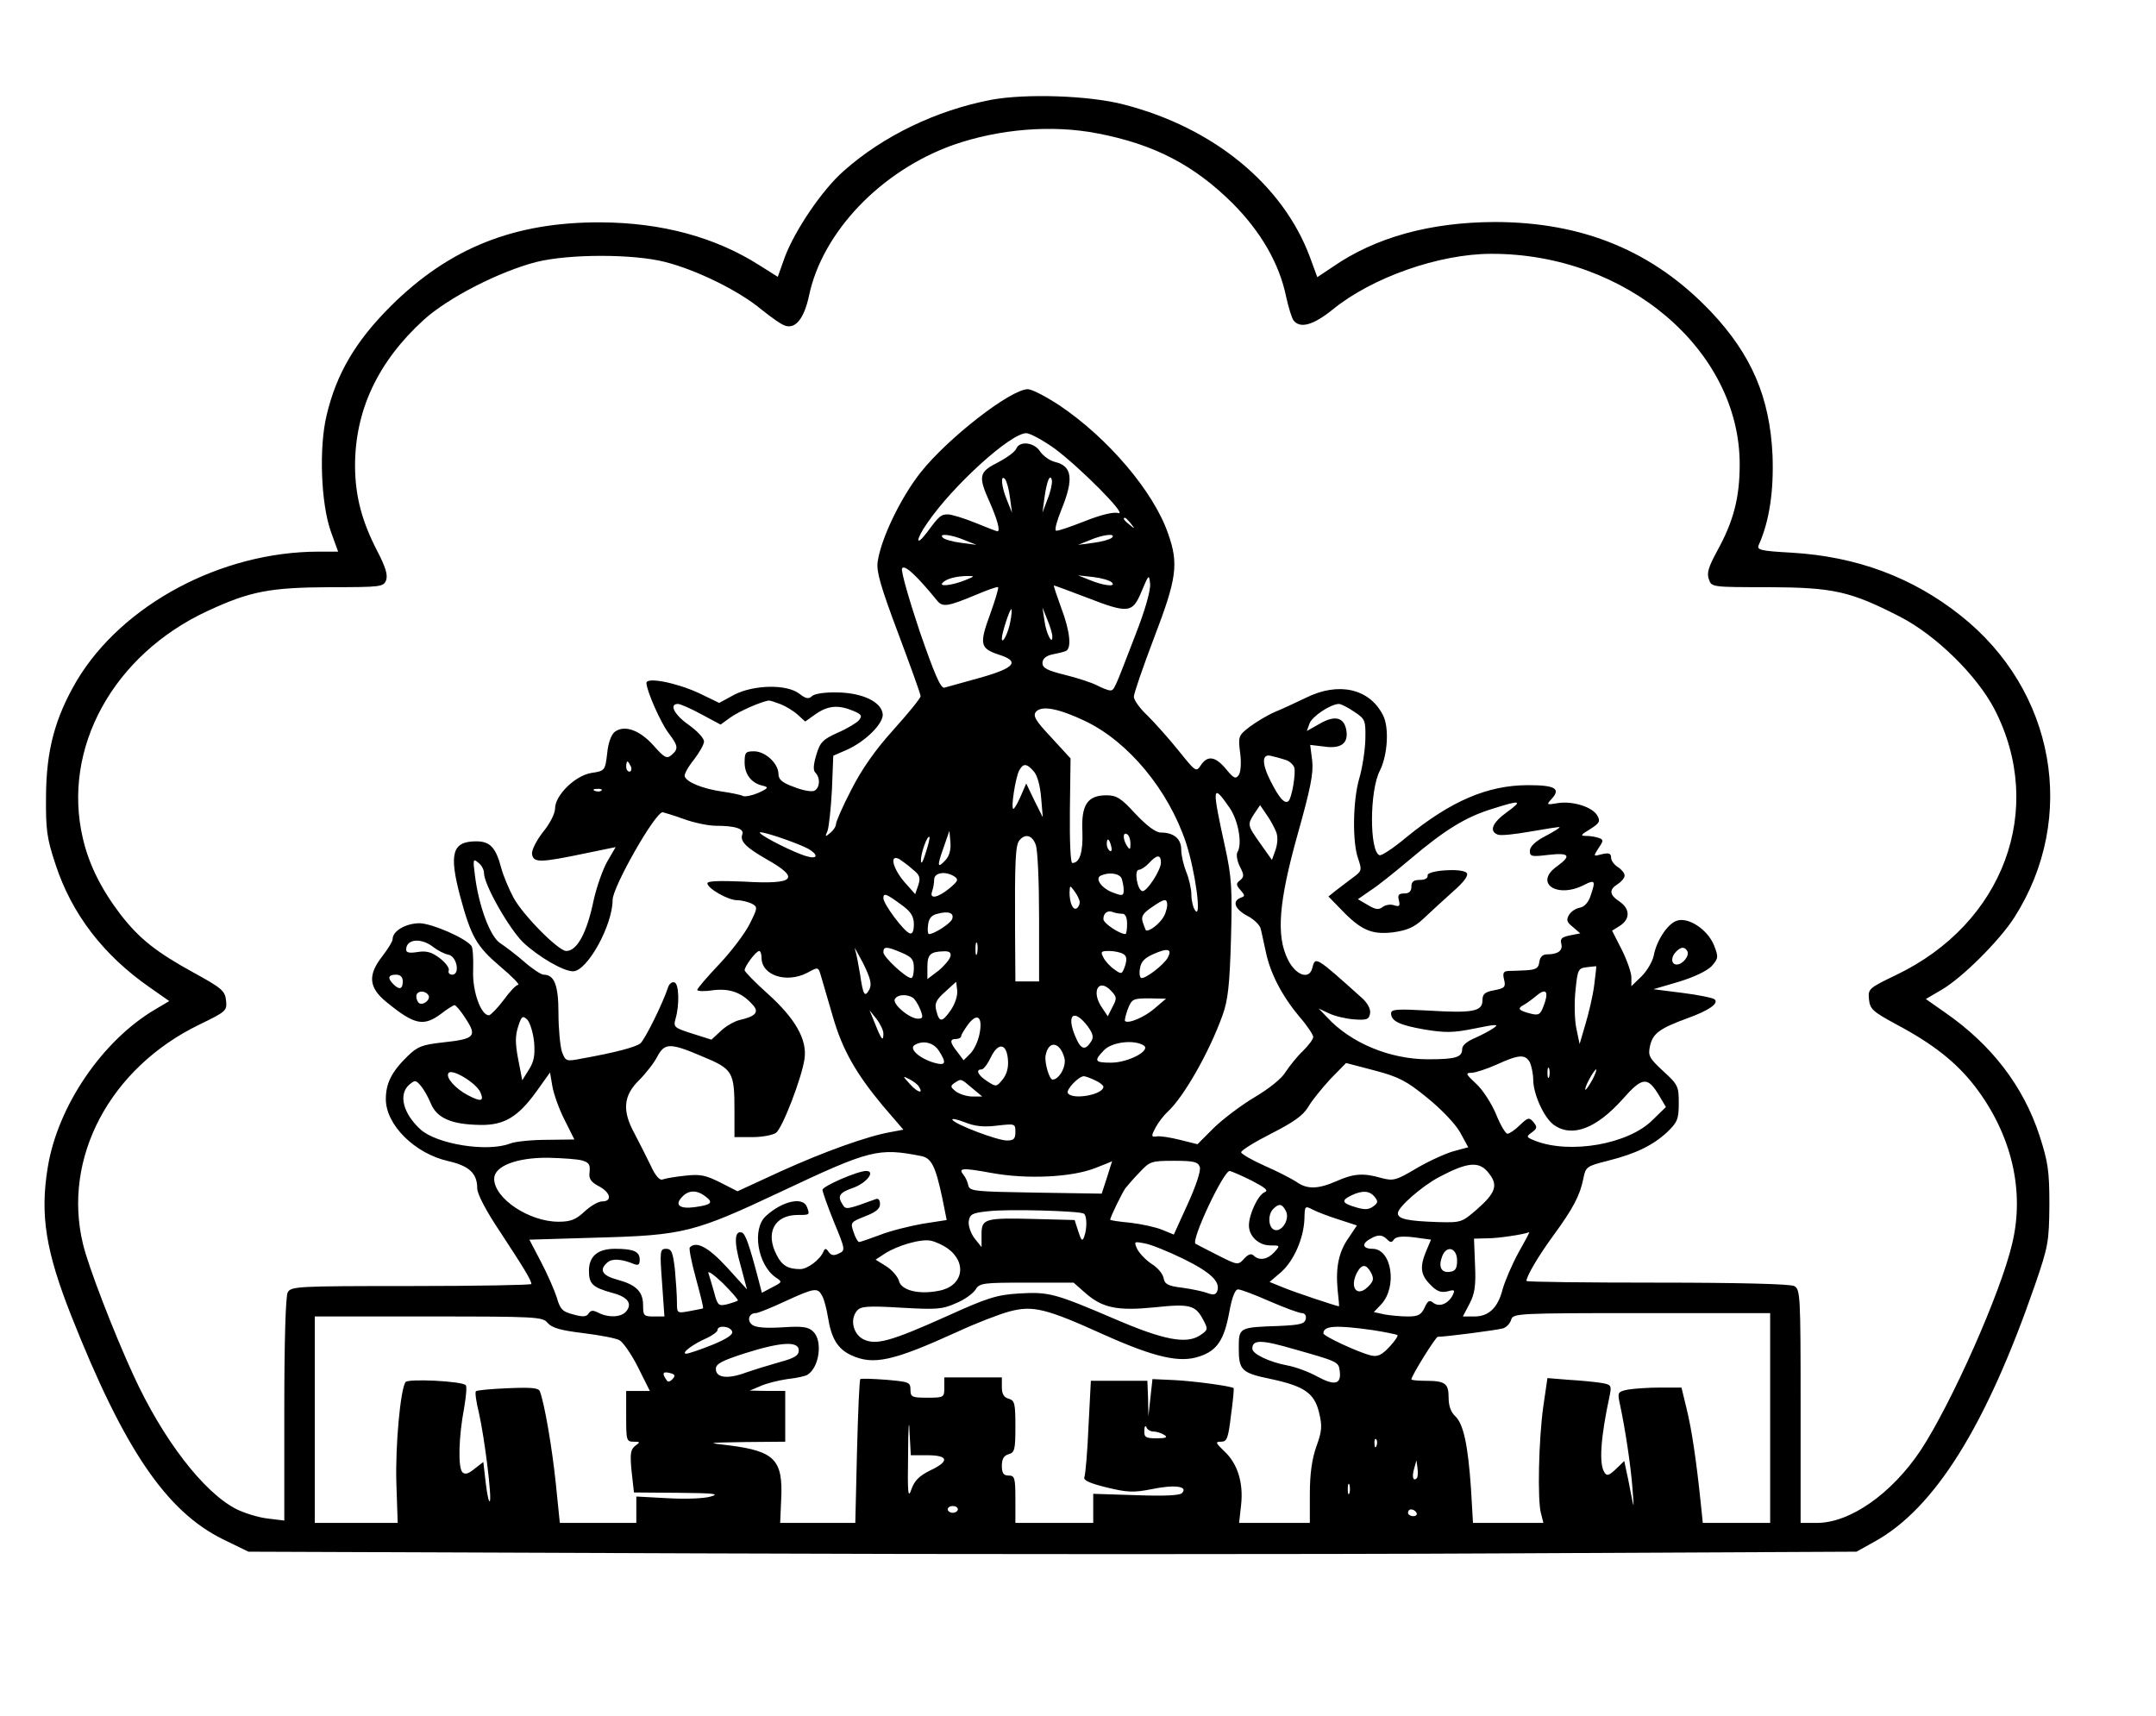 <?xml version="1.0" encoding="UTF-8" standalone="yes"?>
<svg version="1.0" xmlns="http://www.w3.org/2000/svg" width="100%" height="100%" viewBox="0 0 637 507" preserveAspectRatio="xMidYMid meet">
  <g transform="translate(0,507) scale(0.1,-0.1)" fill="#000000" stroke="none">
    <path d="M2928 4775 c-161 -31 -318 -106 -435 -210 -64 -56 -144 -175 -174
-254 l-21 -59 -54 34 c-130 83 -288 126 -469 127 -255 1 -447 -75 -621 -248
-103 -103 -160 -199 -189 -322 -23 -95 -17 -262 13 -345 l21 -58 -57 0 c-289
0 -581 -157 -715 -381 -64 -109 -90 -205 -91 -339 -1 -101 2 -126 28 -204 48
-147 142 -269 279 -364 l57 -40 -42 -25 c-156 -92 -288 -286 -317 -467 -23
-140 -6 -247 70 -439 156 -394 280 -576 447 -659 l76 -37 1335 -5 c735 -3
1804 -3 2376 0 l1040 5 54 30 c177 98 329 341 473 757 40 116 42 129 43 238 0
101 -4 126 -29 204 -48 147 -142 269 -279 364 l-57 40 46 27 c62 36 173 147
216 215 187 294 120 670 -159 891 -142 113 -308 175 -501 186 -89 5 -102 8
-96 22 32 71 45 161 41 266 -8 171 -62 297 -182 424 -170 179 -378 265 -640
265 -190 -1 -351 -45 -478 -133 l-45 -30 -22 60 c-80 214 -285 382 -549 450
-102 27 -291 33 -393 14z m314 -99 c167 -32 285 -93 399 -206 84 -84 139 -179
159 -277 7 -32 17 -64 22 -70 20 -25 59 -13 115 32 116 95 315 165 469 165
398 1 734 -284 734 -622 0 -98 -18 -168 -66 -255 -26 -48 -32 -66 -25 -85 8
-23 9 -23 177 -23 192 -1 241 -12 389 -88 106 -55 226 -173 278 -273 152 -295
27 -633 -291 -785 -81 -39 -83 -41 -80 -72 3 -29 11 -36 81 -74 109 -58 177
-112 232 -183 108 -141 148 -308 110 -465 -34 -146 -180 -473 -270 -610 -86
-129 -209 -215 -307 -215 l-48 0 0 345 c0 330 -1 345 -19 355 -13 6 -159 10
-405 10 -212 0 -386 2 -386 5 0 14 36 75 80 135 57 78 78 117 88 167 7 36 10
37 72 53 84 21 134 46 176 85 30 29 34 38 34 85 0 50 -2 55 -46 95 -42 39 -45
46 -39 74 8 37 28 52 110 82 64 23 94 44 81 56 -4 4 -46 13 -94 19 l-87 11 75
22 c46 14 83 32 97 46 20 23 21 27 7 62 -19 47 -77 85 -111 72 -27 -10 -59
-59 -67 -103 -4 -18 -20 -45 -36 -61 l-30 -29 0 26 c0 14 -13 51 -28 81 l-29
57 24 15 c30 20 29 50 -2 71 -30 20 -32 35 -5 52 11 7 20 18 20 25 0 7 -9 18
-20 25 -11 7 -20 19 -20 28 0 12 -6 15 -27 10 -26 -7 -26 -7 -10 18 15 22 15
25 1 30 -9 3 -25 6 -37 6 -19 0 -17 3 11 20 27 17 31 23 22 39 -13 26 -73 45
-117 38 -34 -6 -35 -5 -18 13 27 30 9 40 -70 40 -120 0 -229 -47 -361 -155
-37 -31 -72 -54 -78 -52 -30 10 -30 191 1 250 23 46 28 128 9 164 -40 79 -132
99 -228 51 -29 -14 -70 -33 -92 -42 -21 -9 -54 -29 -73 -43 -34 -26 -35 -29
-29 -77 4 -29 2 -58 -4 -66 -9 -13 -15 -10 -38 18 -31 37 -54 41 -74 11 -14
-21 -15 -20 -65 42 -28 35 -70 82 -92 104 -23 21 -41 47 -41 56 0 10 27 88 60
175 67 175 73 218 41 308 -43 124 -177 281 -319 377 -41 27 -83 49 -95 49 -51
0 -237 -145 -317 -246 -60 -76 -118 -198 -127 -265 -4 -28 10 -75 61 -211 36
-96 66 -179 66 -185 0 -6 -36 -50 -80 -99 -55 -61 -94 -117 -125 -178 -25 -48
-45 -94 -45 -101 0 -7 -8 -19 -17 -26 -15 -13 -16 -12 -8 6 4 11 10 65 13 121
l4 101 39 17 c57 25 111 80 107 107 -5 36 -61 62 -134 63 -37 1 -68 -4 -75
-11 -9 -9 -18 -8 -37 7 -37 29 -135 27 -193 -3 l-44 -24 -60 29 c-67 31 -155
48 -155 30 0 -22 42 -118 66 -149 28 -37 29 -46 8 -64 -14 -12 -21 -8 -53 28
-40 45 -85 62 -114 41 -11 -8 -20 -33 -23 -64 -6 -51 -7 -52 -47 -58 -48 -8
-107 -66 -107 -105 0 -15 -16 -46 -36 -70 -20 -26 -34 -54 -32 -65 4 -26 25
-25 155 2 l92 19 -25 -43 c-13 -23 -31 -74 -40 -114 -20 -97 -49 -150 -81
-150 -23 0 -128 106 -156 158 -14 26 -30 65 -36 87 -16 61 -33 79 -74 79 -71
0 -81 -36 -47 -164 32 -118 48 -146 117 -205 36 -30 60 -55 54 -55 -6 0 -25
-20 -43 -45 -18 -24 -38 -44 -43 -45 -24 -1 -50 72 -47 134 1 34 -1 66 -5 71
-19 24 -116 66 -153 67 -41 0 -80 -23 -80 -47 0 -7 -14 -29 -30 -50 -44 -56
-41 -93 12 -136 83 -68 110 -73 162 -34 18 14 36 25 39 25 4 0 19 -18 33 -40
34 -52 27 -60 -66 -70 -63 -7 -76 -12 -106 -41 -47 -46 -64 -80 -64 -127 0
-76 86 -161 185 -183 61 -14 85 -36 85 -80 0 -17 26 -67 69 -131 67 -102 91
-141 91 -152 0 -3 -160 -6 -355 -6 -340 0 -355 -1 -365 -19 -6 -13 -10 -140
-10 -347 l0 -327 -49 6 c-27 3 -69 16 -93 28 -97 50 -217 206 -304 396 -58
126 -134 323 -149 388 -61 254 80 519 343 647 80 39 83 41 80 71 -3 29 -12 37
-94 82 -113 62 -162 101 -218 173 -57 75 -93 147 -111 224 -63 267 90 544 369
673 125 58 183 69 360 70 153 0 159 1 167 21 5 16 -2 39 -26 85 -46 89 -65
162 -66 249 -1 166 67 311 203 435 73 66 224 143 333 171 97 24 286 24 380 0
94 -24 218 -85 284 -140 30 -24 62 -47 73 -49 30 -8 54 24 68 88 39 189 213
371 427 447 135 47 291 60 425 34z m-128 -930 c75 -55 220 -201 190 -192 -14
4 -51 -5 -99 -24 -43 -17 -81 -30 -85 -28 -5 2 3 30 16 62 37 91 32 129 -19
141 -16 4 -35 18 -44 31 -17 27 -60 32 -70 9 -3 -9 -27 -27 -54 -41 -57 -29
-60 -40 -24 -120 22 -50 31 -84 22 -84 -2 0 -31 11 -65 25 -34 14 -71 25 -81
25 -21 0 -26 -4 -62 -53 -35 -46 -34 -22 1 28 76 111 246 265 292 265 11 0 48
-20 82 -44z m-130 -146 l6 -45 -14 35 c-17 40 -21 79 -7 65 5 -6 12 -30 15
-55z m111 -5 l-15 -40 6 45 c7 50 17 73 22 50 1 -9 -4 -33 -13 -55z m246 -72
c13 -16 12 -17 -3 -4 -17 13 -22 21 -14 21 2 0 10 -8 17 -17z m-491 -49 l35
-14 -45 6 c-25 3 -49 10 -54 15 -15 14 24 10 64 -7z m435 7 c-6 -5 -30 -12
-55 -15 l-45 -6 35 14 c40 17 79 21 65 7z m-516 -186 c16 -20 32 -17 116 18
33 14 61 24 64 22 2 -3 -9 -39 -24 -81 -32 -87 -29 -100 25 -118 64 -20 50
-39 -52 -68 -51 -14 -100 -28 -108 -30 -11 -2 -29 40 -73 167 -31 93 -55 176
-52 185 6 14 43 -20 104 -95z m81 60 c-41 -16 -79 -19 -64 -6 11 11 40 19 74
19 21 0 20 -1 -10 -13z m435 -6 c14 -14 -24 -10 -65 7 l-35 14 45 -5 c25 -3
49 -10 55 -16z m70 -154 c-63 -164 -63 -165 -75 -165 -6 0 -24 7 -39 15 -16 8
-58 22 -95 31 -52 13 -66 20 -66 35 0 12 10 21 28 25 15 3 33 7 40 10 19 6 14
58 -13 129 -13 36 -23 65 -21 65 2 0 45 -16 95 -35 126 -49 137 -47 164 18 21
50 22 51 25 22 2 -19 -15 -79 -43 -150z m-370 38 c-6 -34 -25 -70 -25 -49 0
15 23 86 28 86 2 0 1 -17 -3 -37z m124 -42 c2 -31 -18 6 -23 44 l-6 40 14 -35
c8 -19 15 -42 15 -49z m-802 -202 c15 -6 38 -20 50 -31 l22 -20 31 22 c36 25
66 28 110 10 26 -11 28 -15 18 -28 -7 -8 -35 -25 -63 -37 -44 -20 -52 -28 -63
-65 -9 -30 -10 -46 -3 -53 16 -16 13 -47 -4 -54 -9 -3 -36 2 -60 12 -34 12
-45 22 -45 38 0 31 -39 67 -72 67 -25 0 -28 -3 -28 -33 0 -36 21 -62 55 -69
17 -4 14 -8 -15 -21 -19 -8 -39 -12 -45 -9 -5 3 -33 9 -61 13 -56 8 -105 27
-111 45 -2 6 10 28 27 49 16 21 30 45 30 54 0 10 -20 31 -45 49 -43 30 -59 62
-32 62 7 0 39 -14 70 -31 l56 -30 29 21 c25 18 93 48 114 50 4 0 19 -5 35 -11z
m1694 -22 c33 -22 34 -25 33 -82 -1 -33 -9 -85 -18 -115 -19 -65 -21 -190 -3
-238 11 -33 11 -36 -17 -56 -16 -12 -38 -29 -50 -38 l-21 -17 35 -36 c61 -64
92 -77 155 -70 43 6 63 15 89 39 18 17 57 53 86 79 37 32 50 51 43 58 -15 15
-119 7 -115 -8 1 -8 -8 -13 -23 -13 -18 0 -25 -5 -25 -20 0 -14 -7 -20 -21
-20 -17 0 -20 -5 -16 -20 4 -17 2 -20 -14 -15 -11 4 -26 1 -34 -5 -11 -9 -21
-8 -44 6 l-29 17 36 25 c21 13 73 55 117 92 105 89 166 126 244 150 85 27 91
25 43 -10 -43 -31 -53 -56 -27 -66 8 -4 52 1 97 9 46 8 84 14 86 13 1 -2 -18
-14 -43 -27 -29 -15 -45 -31 -45 -43 0 -17 5 -18 55 -12 62 7 69 -2 25 -34
-69 -49 0 -96 80 -55 33 17 35 13 19 -33 -6 -19 -19 -32 -31 -34 -12 -2 -26
-11 -32 -21 -9 -15 -7 -22 11 -36 l22 -19 -31 -6 c-24 -5 -29 -10 -25 -25 5
-20 -10 -31 -43 -31 -12 0 -20 -8 -22 -22 -2 -19 -10 -23 -38 -25 -19 -1 -43
-2 -54 -2 -14 -1 -17 -6 -12 -26 5 -21 2 -25 -29 -31 -28 -5 -35 -11 -35 -30
0 -33 -30 -38 -161 -30 -90 5 -109 4 -109 -8 0 -23 24 -35 99 -48 61 -10 84
-10 148 3 63 13 73 13 57 2 -11 -8 -36 -21 -56 -30 -24 -10 -38 -22 -38 -33 0
-24 -19 -30 -101 -30 -112 0 -228 48 -298 124 l-25 26 30 -14 c16 -8 49 -16
74 -18 39 -3 45 0 48 18 2 13 -8 31 -25 46 -137 123 -137 123 -146 87 -9 -35
-49 -21 -72 26 -35 70 -27 170 29 370 38 135 47 180 43 217 l-6 47 42 -5 c48
-7 71 9 65 47 -6 39 -33 47 -78 21 l-39 -22 8 22 c7 21 63 58 87 58 6 0 26
-10 45 -23z m-794 -28 c127 -61 245 -203 297 -359 28 -85 47 -229 27 -200 -6
8 -11 29 -11 46 0 17 -7 48 -15 67 -8 20 -15 50 -15 66 0 33 -22 51 -61 51
-14 0 -41 20 -74 55 -43 47 -56 55 -86 55 -56 0 -75 -28 -71 -108 2 -61 -8
-92 -30 -92 -5 0 -8 63 -7 155 l2 154 -57 62 c-47 50 -55 64 -45 76 17 19 66
10 146 -28z m590 -114 c12 -3 24 -14 27 -23 5 -17 -7 -89 -17 -99 -11 -10 -28
9 -53 59 -27 53 -26 83 3 74 10 -2 28 -7 40 -11z m-1933 -20 c3 -8 1 -15 -4
-15 -6 0 -10 7 -10 15 0 8 2 15 4 15 2 0 6 -7 10 -15z m1190 -14 c11 -12 19
-42 22 -77 l5 -59 -25 50 -24 50 -16 -37 c-9 -21 -19 -38 -22 -38 -8 0 6 91
17 113 12 22 22 22 43 -2z m-1277 -57 c-3 -3 -12 -4 -19 -1 -8 3 -5 6 6 6 11
1 17 -2 13 -5z m1856 -51 c26 -38 38 -107 23 -131 -4 -7 -1 -26 7 -42 13 -25
13 -31 1 -41 -13 -10 -12 -14 1 -29 14 -16 14 -18 0 -23 -25 -10 -17 -33 20
-53 20 -10 38 -28 40 -39 3 -11 9 -42 15 -68 13 -63 48 -130 99 -191 23 -26
41 -54 41 -60 0 -7 -14 -25 -31 -42 -17 -16 -39 -44 -51 -62 -11 -19 -49 -49
-91 -74 -39 -23 -93 -64 -120 -90 l-49 -49 -52 13 c-28 7 -59 12 -69 10 -16
-2 -16 1 -3 26 8 15 24 36 36 47 47 43 123 176 162 285 16 44 21 88 25 225 4
149 2 183 -17 270 -40 182 -39 193 13 118z m137 -70 c6 -14 5 -34 -1 -53 l-11
-31 -34 48 c-39 55 -39 56 -18 89 l17 25 19 -28 c11 -15 23 -38 28 -50z
m-1750 37 c30 -11 73 -20 95 -20 58 0 85 -9 78 -26 -7 -20 11 -38 72 -73 101
-57 84 -75 -67 -66 -72 3 -108 2 -108 -5 0 -15 61 -50 88 -50 13 0 32 -5 43
-10 18 -10 18 -12 -6 -60 -14 -28 -54 -81 -90 -119 -36 -38 -65 -72 -65 -76 0
-4 21 -5 46 -1 49 6 85 -6 117 -42 21 -22 11 -35 -38 -46 -16 -4 -42 -19 -56
-33 l-27 -25 -57 18 c-53 17 -56 19 -49 44 12 41 10 103 -3 107 -7 3 -16 -4
-19 -14 -17 -51 -69 -155 -82 -166 -14 -11 -73 -27 -174 -45 -46 -9 -47 -8
-58 21 -5 17 -10 67 -10 113 0 83 -12 114 -44 114 -7 0 -33 17 -57 38 -24 21
-56 45 -71 55 -30 19 -64 111 -75 202 -6 46 -5 49 10 36 10 -7 17 -21 17 -31
0 -34 74 -164 116 -205 45 -42 118 -85 147 -85 42 0 117 136 117 211 0 38 126
260 148 259 4 -1 32 -9 62 -20z m368 -88 c31 -18 28 -32 -5 -22 -36 10 -131
58 -138 69 -6 10 107 -28 143 -47z m406 -33 c-25 -27 -26 -19 -6 37 l17 49 3
-33 c2 -22 -3 -41 -14 -53z m546 48 c0 -18 -2 -19 -10 -7 -13 20 -13 43 0 35
6 -3 10 -16 10 -28z m-605 -27 c-8 -27 -14 -36 -14 -23 -1 21 19 76 25 70 2
-1 -3 -23 -11 -47z m325 24 c6 -14 10 -111 10 -215 l0 -189 -35 0 -35 0 -1
148 c-1 208 1 255 13 269 17 21 38 15 48 -13z m223 -4 c3 -11 1 -18 -4 -14 -5
3 -9 12 -9 20 0 20 7 17 13 -6z m-585 -70 c20 -16 22 -24 15 -46 l-9 -26 -32
36 c-35 41 -45 84 -14 67 9 -6 28 -20 40 -31z m732 21 c0 -22 -42 -87 -55 -84
-15 3 -25 63 -10 63 6 0 20 9 30 20 23 25 35 26 35 1z m-610 -41 c13 -9 10
-14 -15 -35 -34 -28 -60 -33 -51 -9 3 9 6 24 6 35 0 21 34 26 60 9z m494 -6
c3 -9 6 -24 6 -34 0 -17 -4 -18 -30 -8 -35 12 -57 43 -37 51 25 11 55 6 61 -9z
m-124 -70 c0 -7 -4 -15 -9 -18 -11 -7 -21 17 -21 47 1 22 1 22 15 3 8 -11 15
-25 15 -32z m-522 -11 c24 -18 32 -32 32 -54 0 -20 -4 -29 -12 -27 -18 6 -78
87 -78 104 0 17 8 14 58 -23z m771 -30 c-12 -23 -47 -49 -54 -41 -1 2 -5 12
-9 24 -5 17 1 26 31 46 31 21 39 23 41 10 2 -8 -2 -26 -9 -39z m-626 -9 c-5
-13 -53 -44 -68 -44 -4 0 -5 12 -3 27 2 19 10 29 28 33 33 9 50 2 43 -16z
m503 16 c9 0 14 -11 14 -30 0 -16 -2 -30 -5 -30 -17 0 -65 32 -65 44 0 18 12
27 28 21 7 -3 20 -5 28 -5z m-2035 -99 c13 -10 33 -20 44 -22 25 -5 35 -59 11
-59 -8 0 -13 6 -10 13 2 7 -10 23 -27 36 -24 18 -39 22 -65 18 -24 -4 -34 -2
-34 7 0 32 45 36 81 7z m1606 -18 c-3 -10 -5 -4 -5 12 0 17 2 24 5 18 2 -7 2
-21 0 -30z m-318 -106 c-14 -26 -19 -18 -28 45 -5 29 -11 62 -15 73 -4 11 6
-7 23 -39 23 -46 27 -64 20 -79z m95 108 c30 -13 36 -20 36 -45 0 -17 -3 -30
-8 -30 -15 0 -82 62 -82 76 0 18 9 18 54 -1z m786 -15 c-11 -20 -62 -60 -77
-60 -5 0 -8 12 -5 28 3 20 13 31 40 43 43 19 56 15 42 -11z m1535 20 c8 -13
-13 -40 -31 -40 -17 0 -18 22 -2 38 15 15 25 15 33 2z m-2735 -20 c0 -52 73
-76 134 -45 36 19 33 20 44 -17 5 -18 20 -69 33 -113 28 -97 68 -167 147 -262
l61 -71 -37 -7 c-69 -12 -197 -58 -325 -116 l-128 -59 -51 26 c-44 22 -60 25
-104 20 -29 -3 -58 -8 -66 -11 -9 -4 -22 11 -36 42 -13 27 -34 68 -47 93 -37
67 -34 112 13 158 20 20 45 52 54 70 22 41 38 41 134 0 89 -37 94 -45 94 -159
l0 -79 53 0 c29 0 61 6 70 13 19 14 77 165 84 219 8 56 -27 118 -108 191 -38
34 -69 66 -69 70 0 12 33 56 43 57 4 0 7 -9 7 -20z m558 4 c-2 -9 -18 -28 -35
-42 l-33 -25 0 36 c0 37 9 45 48 46 17 1 23 -4 20 -15z m511 7 c10 -6 11 -16
5 -35 -9 -25 -10 -26 -31 -11 -13 9 -28 25 -33 36 -9 17 -7 19 17 19 15 0 34
-4 42 -9z m1391 -93 c-4 -31 -16 -82 -26 -115 l-17 -58 -10 48 c-5 26 -6 76
-2 112 6 60 8 64 33 67 15 2 28 3 28 3 1 0 -2 -25 -6 -57z m-3520 12 c0 -23
-10 -26 -28 -8 -18 18 -15 28 8 28 13 0 20 -7 20 -20z m1619 -85 c-26 -37 -34
-37 -43 0 -5 20 0 31 26 54 l33 30 3 -25 c2 -15 -6 -40 -19 -59z m475 56 c16
-17 16 -22 3 -46 l-14 -28 -16 24 c-35 49 -11 92 27 50z m1276 -45 c-9 -24
-14 -27 -38 -21 -35 9 -40 15 -21 25 9 5 27 18 40 29 28 23 36 10 19 -33z
m-3294 33 c7 -12 -15 -31 -28 -23 -4 3 -8 12 -8 20 0 17 26 19 36 3z m1431 -7
c6 -4 16 -20 22 -35 9 -23 8 -27 -7 -27 -25 0 -77 44 -68 58 8 14 35 15 53 4z
m714 -32 c-30 -26 -78 -46 -87 -37 -2 2 2 18 8 35 12 30 15 32 63 32 l50 -1
-34 -29z m-801 -74 c0 -26 -6 -18 -25 30 l-16 39 20 -25 c11 -14 21 -34 21
-44z m-1032 -25 c3 -39 0 -57 -15 -81 l-20 -32 -12 62 c-9 47 -9 69 0 97 10
31 13 33 27 20 8 -9 17 -38 20 -66z m1316 24 c-4 -21 -16 -47 -27 -58 l-20
-20 -18 24 c-23 29 -24 39 -4 39 8 0 15 4 15 9 0 4 10 20 21 35 27 35 43 21
33 -29z m320 22 c15 -21 18 -32 10 -44 -18 -29 -31 -25 -48 17 -26 64 -2 80
38 27z m-440 -72 c24 -37 20 -45 -15 -35 -43 13 -74 41 -57 52 25 15 56 8 72
-17z m371 -22 c6 -24 -16 -63 -35 -63 -10 0 -24 50 -21 70 8 47 43 43 56 -7z
m234 38 c23 -15 -46 -51 -96 -51 -49 0 -52 5 -21 37 23 24 88 32 117 14z
m-401 -42 c2 -23 -3 -43 -16 -59 -18 -22 -19 -22 -45 -5 -27 17 -36 35 -17 35
6 0 18 16 27 35 22 46 47 43 51 -6z m1542 -8 c5 -11 10 -35 10 -53 1 -43 32
-111 61 -132 54 -38 125 -11 203 76 59 67 74 68 109 9 l19 -32 -39 -38 c-71
-72 -244 -102 -347 -62 -27 11 -28 12 -10 25 16 12 16 16 5 30 -13 15 -16 15
-41 -9 -14 -14 -31 -25 -36 -25 -6 0 -21 26 -34 58 -13 31 -39 72 -59 90 -30
28 -32 32 -14 32 11 0 45 11 74 24 66 30 85 32 99 7z m-303 -105 c41 -33 83
-77 97 -102 l24 -44 -41 -11 c-23 -6 -72 -28 -110 -50 -62 -37 -70 -39 -105
-30 -54 16 -84 13 -133 -9 -55 -24 -87 -25 -119 -2 -14 9 -56 31 -93 47 -38
17 -69 35 -70 40 0 6 39 30 88 55 67 34 95 54 110 79 11 19 41 56 66 83 l46
47 84 -22 c72 -19 95 -31 156 -81z m360 62 c-3 -7 -5 -2 -5 12 0 14 2 19 5 13
2 -7 2 -19 0 -25z m-3158 -45 c12 -27 3 -30 -37 -9 -36 19 -66 52 -57 65 9 15
81 -28 94 -56z m3286 37 c-9 -16 -18 -30 -21 -30 -2 0 2 14 11 30 9 17 18 30
21 30 2 0 -2 -13 -11 -30z m-3037 -119 l29 -58 -81 -1 c-45 0 -94 -5 -109 -11
-67 -26 -217 -2 -265 42 -51 47 -65 102 -34 131 18 15 20 15 34 -1 9 -10 23
-34 31 -54 18 -43 61 -62 147 -63 70 -1 111 24 165 99 l40 56 7 -41 c4 -23 20
-68 36 -99z m1047 98 c14 -22 -3 -18 -26 7 -23 25 -23 26 -2 15 12 -6 25 -16
28 -22z m520 19 c14 -6 25 -15 25 -19 0 -24 -92 -40 -105 -19 -6 10 31 49 47
50 4 0 19 -5 33 -12z m-363 -23 l30 -25 -29 0 c-16 0 -38 7 -49 15 -16 13 -17
16 -4 25 20 13 18 14 52 -15z m74 -111 c53 6 54 6 54 -19 0 -20 -5 -25 -25
-25 -28 0 -152 47 -161 61 -3 5 13 2 36 -7 30 -12 56 -15 96 -10z m-224 -90
c30 -6 42 -30 62 -124 l13 -65 -71 -11 c-39 -7 -96 -21 -126 -33 -30 -11 -58
-21 -62 -21 -3 0 -11 13 -16 29 -10 29 -9 30 34 47 31 12 44 22 44 36 0 12 -5
18 -12 15 -85 -31 -89 -32 -98 -17 -17 26 -11 36 33 51 39 15 64 49 36 49 -25
0 -129 -45 -129 -56 0 -5 15 -48 34 -95 34 -82 34 -84 14 -93 -14 -7 -22 -6
-30 5 -7 11 -11 11 -15 1 -10 -24 -47 -52 -69 -52 -36 0 -54 11 -69 41 -35 66
-7 119 62 119 36 0 36 0 27 24 -12 31 -73 17 -121 -27 -42 -38 -25 -143 28
-181 21 -14 21 -14 -10 -30 l-30 -16 -11 42 c-27 103 -38 132 -48 136 -22 7
-24 -27 -4 -97 l19 -71 -59 65 c-55 60 -91 79 -110 59 -3 -3 5 -44 18 -91 13
-48 23 -87 21 -89 -1 -1 -19 -4 -39 -8 -38 -7 -38 -7 -38 27 0 19 -3 62 -6 96
-6 51 -10 61 -26 61 -18 0 -19 -6 -12 -100 l7 -100 -32 0 c-29 0 -31 3 -31 33
0 41 -21 61 -77 76 -44 12 -54 29 -28 51 14 12 42 10 78 -5 13 -5 17 -2 17 13
0 24 -18 32 -73 32 -51 0 -77 -22 -77 -65 0 -39 11 -49 68 -65 47 -12 61 -32
42 -55 -15 -18 -53 -19 -82 -4 -16 8 -22 8 -29 -2 -6 -10 -17 -11 -45 -3 -32
8 -39 15 -49 50 -7 22 -28 70 -47 106 l-34 65 200 6 c257 7 287 15 546 137
261 123 285 129 412 104z m-1002 -13 c20 -6 24 -12 22 -33 -3 -21 3 -30 27
-43 35 -18 41 -45 10 -45 -11 0 -34 -13 -52 -30 -26 -24 -41 -30 -77 -30 -87
0 -190 69 -190 127 0 37 66 63 160 62 41 -1 86 -4 100 -8z m1551 -49 l-16 -49
-195 3 c-179 3 -195 4 -199 21 -2 10 -8 24 -14 31 -17 21 -5 22 83 6 104 -19
237 -13 307 15 26 10 48 19 49 20 0 1 -7 -21 -15 -47z m274 29 c3 -11 -11 -54
-36 -109 l-41 -90 -34 14 c-19 8 -61 17 -94 21 -33 3 -60 7 -60 9 0 7 35 79
45 93 6 7 24 29 42 47 30 32 34 34 101 34 60 0 72 -3 77 -19z m854 -18 c28
-35 20 -58 -36 -107 -44 -38 -46 -39 -116 -37 -88 3 -117 9 -117 26 0 18 71
80 122 107 85 45 119 48 147 11z m-700 -22 c40 -21 50 -29 37 -34 -19 -8 -46
-65 -46 -98 0 -32 29 -59 63 -59 29 0 30 0 12 -20 -20 -22 -45 -26 -61 -10 -7
7 -16 4 -28 -9 -18 -20 -19 -20 -80 11 -33 17 -63 32 -64 33 -13 12 83 215
101 215 6 -1 36 -14 66 -29z m-1615 -46 c25 -19 18 -25 -32 -32 -45 -6 -60 7
-36 31 19 20 43 20 68 1z m1977 -1 c11 -14 11 -18 -4 -29 -14 -10 -26 -10 -52
-2 -41 12 -43 20 -12 35 32 15 53 14 68 -4z m-262 -42 c13 -24 -12 -64 -34
-56 -18 7 -20 45 -3 62 17 17 26 15 37 -6z m158 -26 l52 -17 -24 -36 c-30 -42
-39 -88 -33 -154 3 -27 5 -49 4 -49 -9 1 -132 42 -163 55 l-42 17 34 29 c38
34 67 100 69 158 1 38 1 39 26 26 14 -7 48 -20 77 -29z m-755 18 c10 -6 10
-46 1 -69 -5 -14 -9 -10 -17 16 l-11 34 -115 3 c-152 4 -160 1 -160 -46 l0
-37 -20 25 c-11 14 -19 36 -18 50 3 22 9 26 58 31 57 7 268 1 282 -7z m1284
-116 c-19 -35 -39 -82 -46 -106 -14 -56 -41 -82 -84 -82 l-34 0 20 38 c15 29
19 53 16 115 l-3 77 40 1 c31 0 105 11 123 18 2 0 -13 -27 -32 -61z m-388 40
c10 -10 14 -10 20 -1 6 9 24 11 59 7 l51 -7 -14 -33 c-20 -48 -17 -71 12 -100
19 -20 31 -24 50 -20 22 6 24 5 15 -13 -14 -25 -40 -34 -57 -20 -11 9 -16 5
-25 -15 -10 -21 -19 -26 -49 -26 -21 0 -52 3 -69 6 l-32 7 22 23 c48 52 31
164 -26 164 -29 0 -33 15 -7 29 23 14 36 13 50 -1z m-1298 -27 c59 -43 45
-112 -26 -125 -59 -12 -111 1 -118 29 -3 12 -20 32 -37 43 l-32 20 26 17 c38
25 108 45 137 39 14 -3 36 -13 50 -23z m697 -31 c81 -40 110 -68 99 -96 -4
-10 -12 -11 -28 -5 -13 5 -46 12 -75 16 -43 5 -52 11 -55 28 -2 12 -17 31 -35
42 -17 11 -36 31 -43 44 -10 23 -10 23 22 17 18 -3 70 -24 115 -46z m808 -5
c0 -23 -5 -31 -21 -33 -26 -4 -35 15 -23 46 13 34 44 25 44 -13z m-254 -36 c9
-18 7 -25 -9 -41 -33 -33 -56 -2 -32 43 14 25 27 24 41 -2z m-1871 -82 c-3 -2
-17 -7 -32 -11 -25 -6 -28 -3 -38 35 -6 22 -14 48 -17 57 -3 9 16 -4 43 -30
26 -26 46 -49 44 -51z m1026 23 c51 -45 95 -54 205 -43 104 11 121 7 144 -37
15 -28 14 -30 -10 -46 -40 -26 -106 -14 -250 48 -180 77 -196 81 -284 76 -66
-4 -94 -13 -211 -66 -169 -76 -211 -87 -248 -70 -31 15 -42 59 -20 85 11 13
30 15 130 9 104 -6 122 -5 162 13 25 10 51 29 58 40 12 20 22 21 152 21 l138
0 34 -30z m-777 -9 c6 -10 13 -38 17 -62 10 -63 28 -94 68 -113 66 -31 124
-18 313 68 56 26 126 53 156 61 69 18 107 9 279 -69 150 -67 224 -84 282 -64
52 17 73 49 88 131 8 44 17 67 26 67 8 0 50 -16 93 -35 44 -19 87 -35 95 -35
9 0 14 -7 12 -17 -3 -15 -16 -18 -78 -21 -120 -4 -120 -4 -120 -66 0 -65 8
-73 96 -91 97 -21 127 -41 141 -98 10 -41 9 -55 -8 -102 -13 -37 -19 -81 -19
-140 l0 -85 -104 0 -105 0 6 54 c7 66 -11 122 -50 158 -26 25 -27 28 -9 28 17
0 21 10 29 78 6 42 9 78 8 80 -5 6 -116 21 -175 24 l-65 3 -6 -55 -6 -55 -1
53 -2 52 -83 0 -84 0 -7 -135 c-3 -74 -9 -141 -12 -149 -4 -10 13 -18 65 -31
62 -15 79 -16 135 -5 67 14 108 8 88 -12 -7 -7 -53 -9 -136 -6 l-126 4 0 -43
0 -43 -115 0 -115 0 0 70 c0 63 -2 70 -20 70 -15 0 -20 7 -20 29 0 20 6 30 20
34 18 5 20 14 20 82 0 68 -2 77 -20 82 -14 4 -20 14 -20 34 l0 29 -85 0 -85 0
0 -30 c0 -29 -1 -30 -50 -30 -46 0 -50 2 -50 24 0 22 -5 23 -72 29 -40 3 -74
4 -76 2 -3 -2 -7 -99 -10 -215 l-5 -210 -111 0 -111 0 3 69 c6 117 -19 143
-153 160 -69 8 -69 8 48 10 l117 1 0 75 0 75 -52 0 -53 1 31 13 c17 8 53 17
80 21 28 3 55 9 60 13 35 22 45 100 17 127 -14 14 -30 17 -90 13 -48 -3 -79
-1 -90 7 -17 12 -11 35 10 35 7 0 46 16 87 35 87 40 96 41 109 16z m2801 -361
l0 -310 -99 0 -100 0 -6 58 c-13 126 -27 220 -42 280 l-15 62 -63 0 c-34 0
-77 -3 -95 -6 -30 -6 -31 -9 -25 -38 17 -78 33 -187 38 -251 5 -65 5 -66 -4
-20 -5 28 -12 61 -15 74 l-5 24 -25 -24 c-21 -20 -27 -21 -34 -9 -16 25 -11
102 16 227 6 30 4 32 -27 37 -19 3 -62 7 -96 9 l-61 5 -12 -82 c-14 -98 -18
-281 -7 -318 l7 -28 -104 0 -104 0 -6 103 c-9 128 -22 190 -47 213 -12 11 -19
30 -19 54 0 43 -10 50 -71 50 -21 0 -39 2 -39 4 0 11 72 126 78 126 24 0 177
20 193 25 10 3 21 15 24 26 6 18 18 19 386 19 l379 0 0 -310z m-3612 281 c13
-15 39 -22 104 -30 49 -6 97 -15 108 -21 11 -6 36 -42 55 -80 l35 -70 -35 0
-35 0 0 -75 c0 -71 1 -75 22 -75 20 0 20 -1 5 -12 -14 -11 -16 -23 -11 -75 l7
-63 131 -1 c106 -1 124 -3 96 -11 -19 -6 -76 -8 -127 -5 l-93 5 0 -39 0 -39
-113 0 -113 0 -12 118 c-11 105 -33 234 -47 271 -4 10 -25 12 -95 9 -49 -2
-92 -6 -94 -9 -3 -3 1 -32 9 -64 17 -75 39 -254 32 -261 -3 -3 -8 22 -12 55
l-7 61 -26 -20 c-18 -15 -28 -18 -36 -10 -13 14 -11 104 5 188 6 35 9 66 5 69
-11 12 -171 20 -178 9 -15 -23 -30 -185 -27 -296 l4 -120 -122 0 -123 0 0 305
0 305 336 0 c320 0 337 -1 352 -19z m545 -25 c4 -9 -15 -22 -59 -40 -35 -14
-70 -26 -77 -26 -16 1 21 29 61 46 17 8 32 19 32 24 0 15 37 12 43 -4z m1891
4 c39 -6 72 -13 75 -15 2 -3 -9 -19 -25 -36 -22 -23 -34 -29 -54 -24 -37 9
-140 57 -140 65 0 23 36 25 144 10z m-229 -57 c124 -35 130 -37 133 -62 6 -41
-13 -47 -65 -19 -27 15 -66 29 -88 33 -54 10 -105 34 -105 50 0 27 26 27 125
-2z m-1465 -3 c0 -15 -12 -23 -57 -35 -32 -9 -77 -23 -100 -31 -54 -20 -88
-15 -88 11 0 15 17 24 85 46 107 34 160 37 160 9z m-373 -85 c-9 -9 -14 -10
-19 -1 -13 19 -9 24 11 19 16 -4 17 -8 8 -18z m753 -225 c63 0 66 -18 8 -45
-32 -16 -46 -30 -55 -55 -10 -30 -12 -15 -10 105 0 77 3 107 4 68 l4 -73 49 0z
m668 70 c10 0 24 -5 32 -10 11 -7 5 -10 -22 -10 -33 0 -38 3 -37 23 0 12 3 16
6 10 2 -7 12 -13 21 -13z m659 -42 c-3 -8 -6 -5 -6 6 -1 11 2 17 5 13 3 -3 4
-12 1 -19z m119 -96 c-11 -10 -15 4 -8 28 l7 25 3 -23 c2 -13 1 -26 -2 -30z
m-199 -44 c-3 -7 -5 -2 -5 12 0 14 2 19 5 13 2 -7 2 -19 0 -25z m-1157 -48 c0
-5 -7 -10 -15 -10 -8 0 -15 5 -15 10 0 6 7 10 15 10 8 0 15 -4 15 -10z m1355
-10 c3 -5 -1 -10 -9 -10 -9 0 -16 5 -16 10 0 6 4 10 9 10 6 0 13 -4 16 -10z"/>
  </g>
</svg>